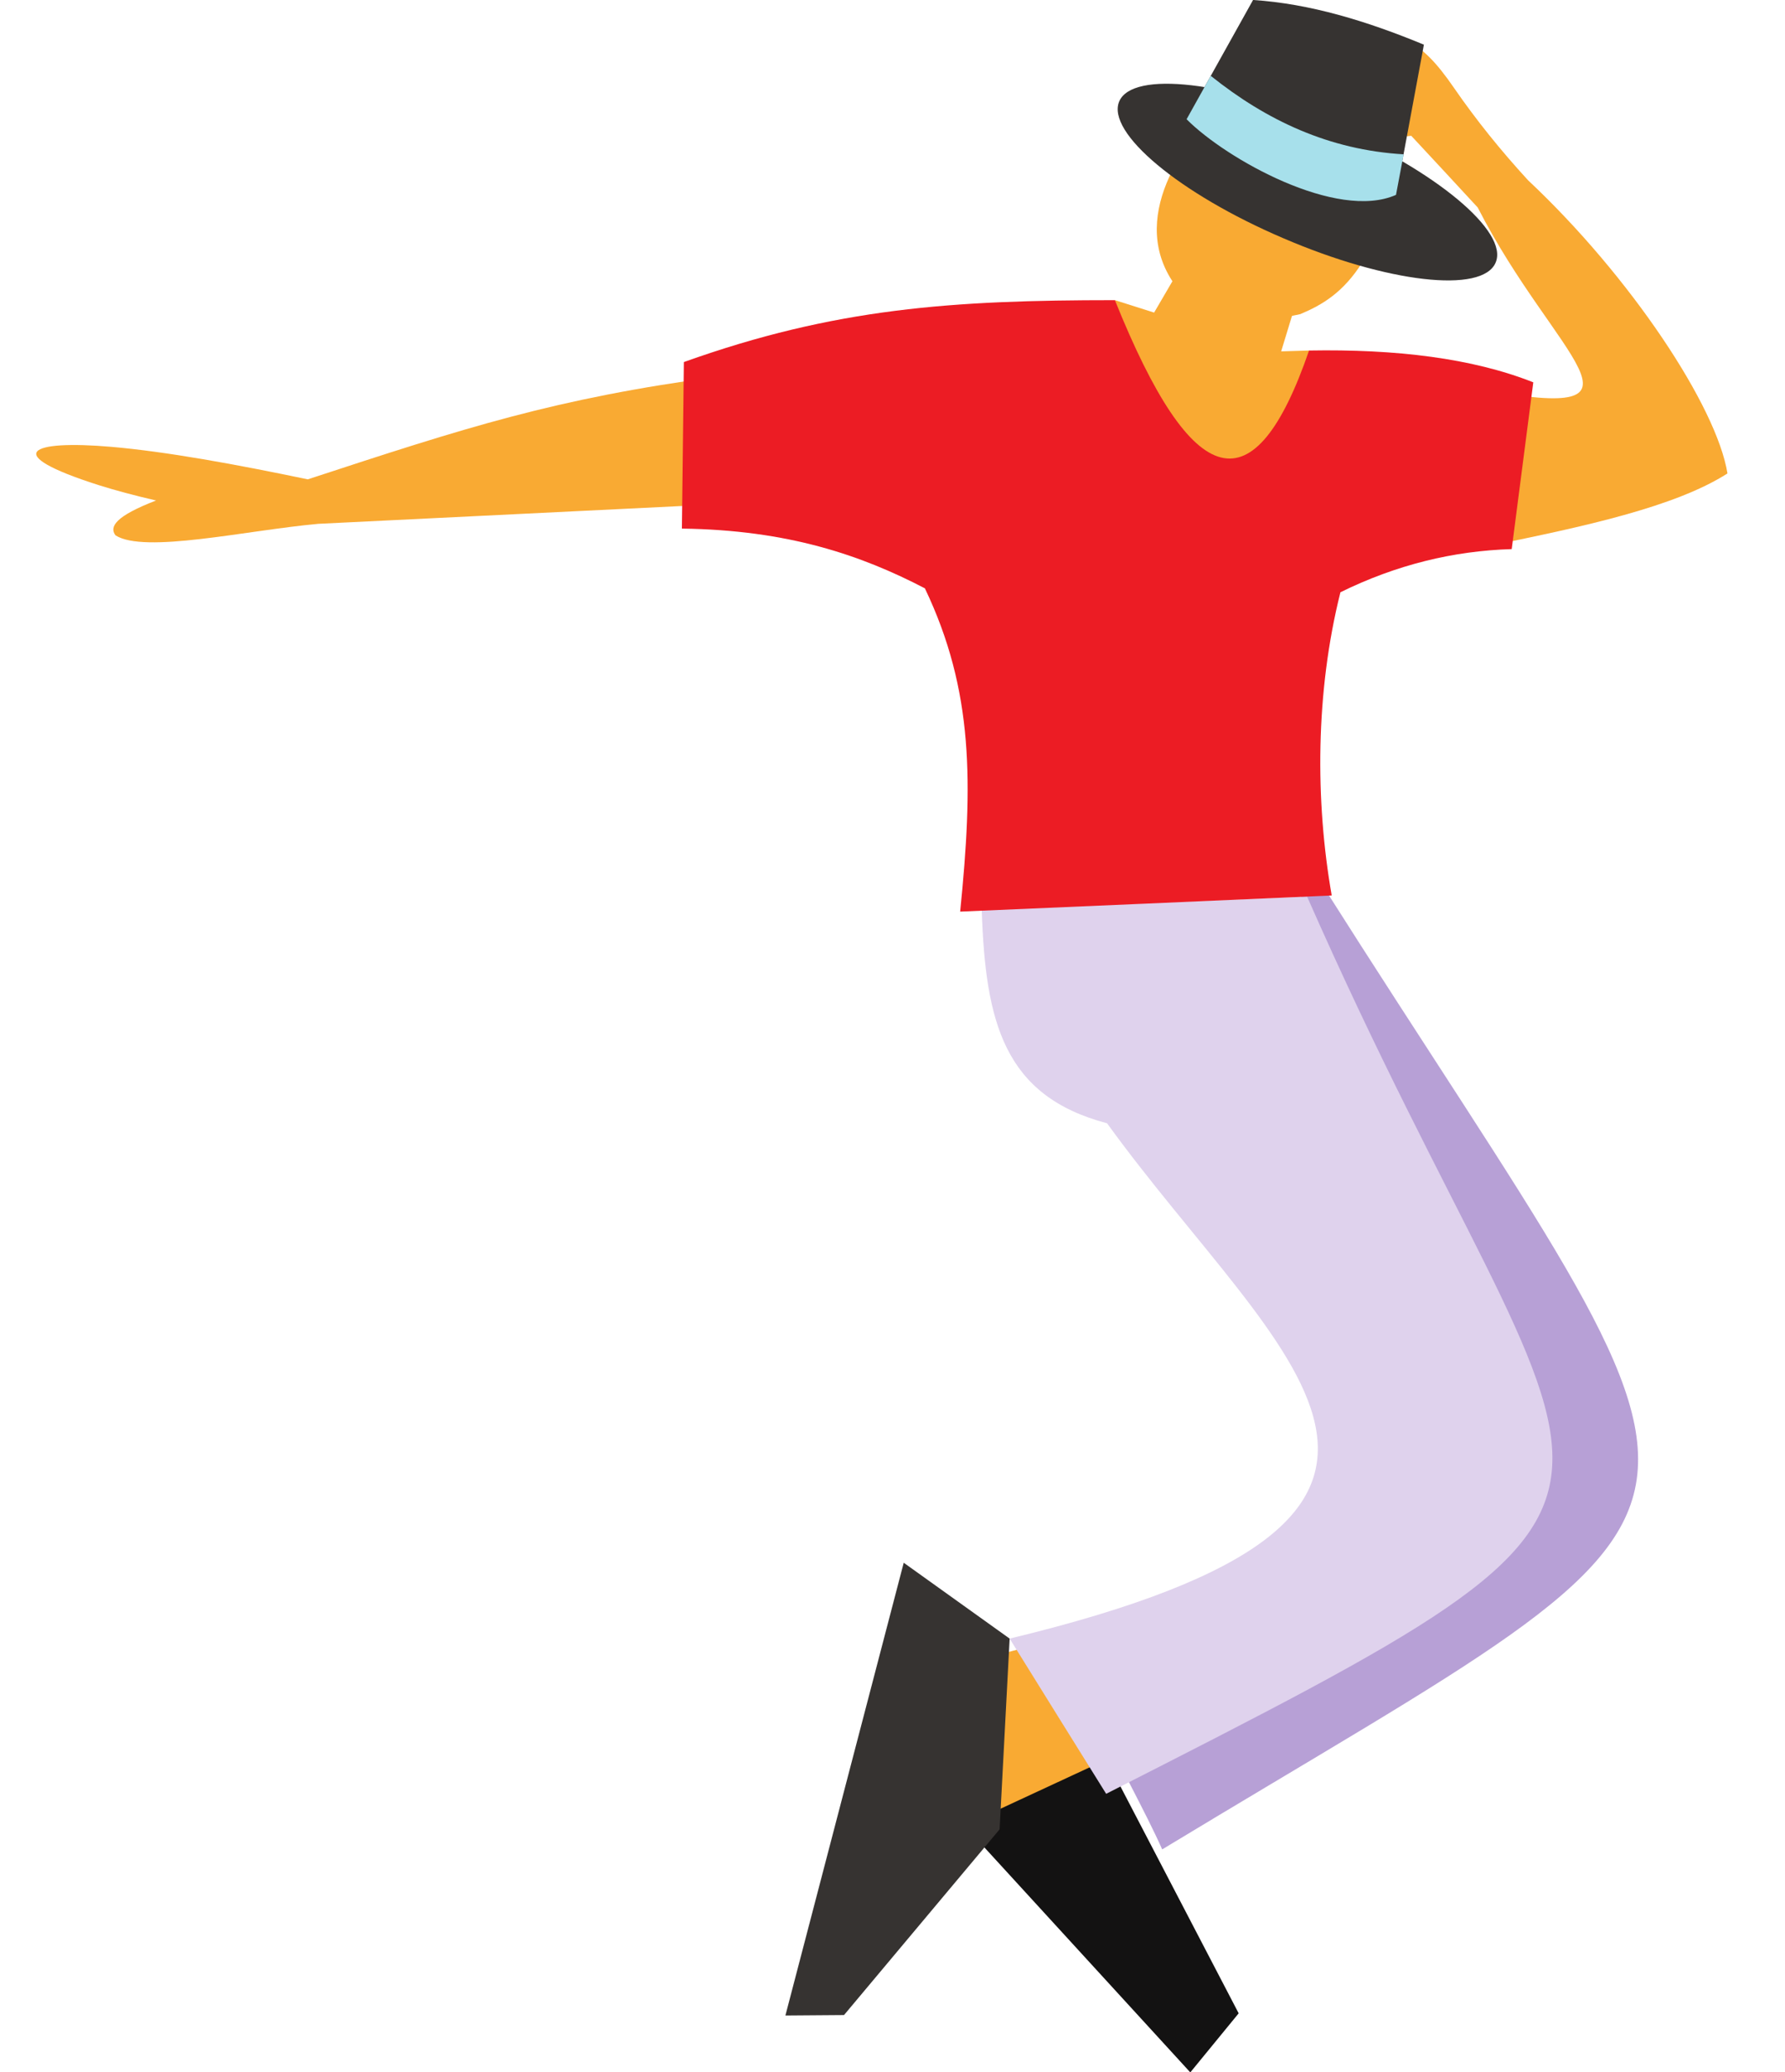<?xml version="1.0" encoding="UTF-8"?><svg xmlns="http://www.w3.org/2000/svg" xmlns:xlink="http://www.w3.org/1999/xlink" height="440.3" preserveAspectRatio="xMidYMid meet" version="1.0" viewBox="-7.7 -0.0 379.4 440.3" width="379.4" zoomAndPan="magnify"><defs><clipPath id="a"><path d="M 192 354 L 256 354 L 256 440.34 L 192 440.34 Z M 192 354"/></clipPath><clipPath id="b"><path d="M 270 6 L 359.469 6 L 359.469 116 L 270 116 Z M 270 6"/></clipPath></defs><g><g id="change1_2"><path d="M 288.094 36.031 C 288.559 42.148 285.914 48.77 281.934 55.625 C 277.855 62.156 273.316 64.797 268.688 66.742 C 258.684 69.105 249.836 67.438 242.332 60.949 C 231.586 46.594 244.043 29.734 252.801 21.441 C 264.562 26.305 276.328 31.172 288.094 36.031" fill="#f9aa33" fill-rule="evenodd"/></g><g id="change1_3"><path d="M 229.27 63.777 L 237.605 66.418 L 254.328 37.793 L 273.551 45.344 L 264.609 74.66 L 270.539 74.477 L 284.109 92.309 L 246.547 115.93 L 218.105 88.188 L 229.27 63.777" fill="#f9aa33" fill-rule="evenodd"/></g><g id="change1_4"><path d="M 145.156 79.988 C 110.188 84.668 91.242 90.871 57.711 101.852 C 42.191 98.609 27.695 95.969 16.023 94.949 C -1.531 93.422 -7.691 96.387 13.199 103.055 C 16.719 104.168 20.84 105.277 25.473 106.344 C 16.809 109.68 15.469 111.949 16.855 113.754 C 23.062 117.691 44.602 112.688 59.977 111.301 C 89.297 109.863 118.617 108.43 147.891 106.992 C 147.012 98.008 146.082 88.973 145.156 79.988" fill="#f9aa33" fill-rule="evenodd"/></g><g clip-path="url(#a)" id="change2_1"><path d="M 255.578 427.789 L 245.297 440.34 L 193.141 383.371 L 192.168 363.684 L 217.504 354.746 L 255.578 427.789" fill="#131212" fill-rule="evenodd"/></g><g id="change1_5"><path d="M 199.211 386.984 L 225.562 374.754 L 215.098 348.816 L 201.156 352.43 L 199.211 386.984" fill="#f9aa33" fill-rule="evenodd"/></g><g clip-path="url(#b)" id="change1_1"><path d="M 309.074 115.93 C 328.852 111.902 348.305 107.734 359.469 100.598 C 357.199 86.383 338.859 58.727 317.09 38.305 C 311.344 32.051 306.066 25.52 301.34 18.664 C 293.883 7.824 289.621 6.621 277.441 6.574 C 266.461 6.527 271.141 12.598 278.227 11.945 C 280.82 11.719 281.887 11.992 284.203 11.113 C 277.578 14.078 272.902 14.125 273.965 17.414 C 274.801 19.684 276.883 21.535 286.609 16.719 C 276.098 23.344 266.879 31.863 292.262 28.855 C 296.988 33.902 301.664 38.996 306.391 44.094 C 322.832 76.281 346.641 89.855 307.406 82.812 C 307.965 93.84 308.52 104.859 309.074 115.93" fill="#f9aa33" fill-rule="evenodd"/></g><g id="change3_1"><path d="M 273.18 187.77 C 364.562 331.91 371.742 312.828 239.32 392.957 C 235.848 385.082 228.898 372.715 225.426 364.844 C 253.91 346.129 282.395 327.418 310.883 308.707 C 286.797 275.961 262.664 243.258 238.578 210.512 C 249.094 203.844 262.664 194.441 273.18 187.77" fill="#b7a0d6" fill-rule="evenodd"/></g><g id="change4_1"><path d="M 200.969 193.375 C 201.758 217.137 205.648 232.883 227.602 238.672 C 264.379 289.438 315.652 321.953 206.898 348.168 C 213.754 359.191 220.562 370.168 227.414 381.148 C 362.617 312.363 330.754 328.203 270.121 190.504 C 248.074 191.477 223.016 192.402 200.969 193.375" fill="#dfd2ed" fill-rule="evenodd"/></g><g id="change5_1"><path d="M 275.309 26.723 C 297.402 36.219 313.059 49.234 310.188 55.812 C 307.363 62.434 287.168 60.117 265.074 50.621 C 242.98 41.176 227.371 28.16 230.195 21.535 C 233.023 14.961 253.215 17.273 275.309 26.723" fill="#363331" fill-rule="evenodd"/></g><g id="change5_2"><path d="M 244.508 25.336 C 252.938 33.809 276.469 46.965 289.02 41.406 C 291.012 30.754 292.957 20.145 294.949 9.492 C 282.859 4.492 270.77 0.785 258.637 -0.004 C 253.91 8.426 249.234 16.902 244.508 25.336" fill="#363331" fill-rule="evenodd"/></g><g id="change6_1"><path d="M 244.508 25.336 C 252.938 33.809 276.469 46.965 289.02 41.406 L 290.641 32.789 C 274.848 31.863 261.508 25.609 249.648 16.117 L 244.508 25.336" fill="#a7e0eb" fill-rule="evenodd"/></g><g id="change5_3"><path d="M 184.387 332.051 L 159.238 428.25 L 171.695 428.156 L 204.766 388.695 L 206.898 348.168 L 184.387 332.051" fill="#363331" fill-rule="evenodd"/></g><g id="change7_1"><path d="M 229.27 63.777 C 194.672 63.777 169.797 65.445 137.652 76.93 C 137.516 88.742 137.375 100.555 137.234 112.316 C 159.84 112.598 175.449 118.016 188.883 125.008 C 199.301 146.824 199.117 166.465 196.383 193.699 C 218.43 192.773 253.309 191.242 275.355 190.27 C 271.836 170.215 271.883 147.012 277.207 125.844 C 289.066 120.008 301.199 117.043 313.613 116.672 C 315.145 104.859 316.672 93.051 318.199 81.238 C 305.23 76.098 289.02 74.152 270.539 74.477 C 258.961 108.105 245.852 105 229.27 63.777" fill="#ec1c24" fill-rule="evenodd"/></g></g></svg>